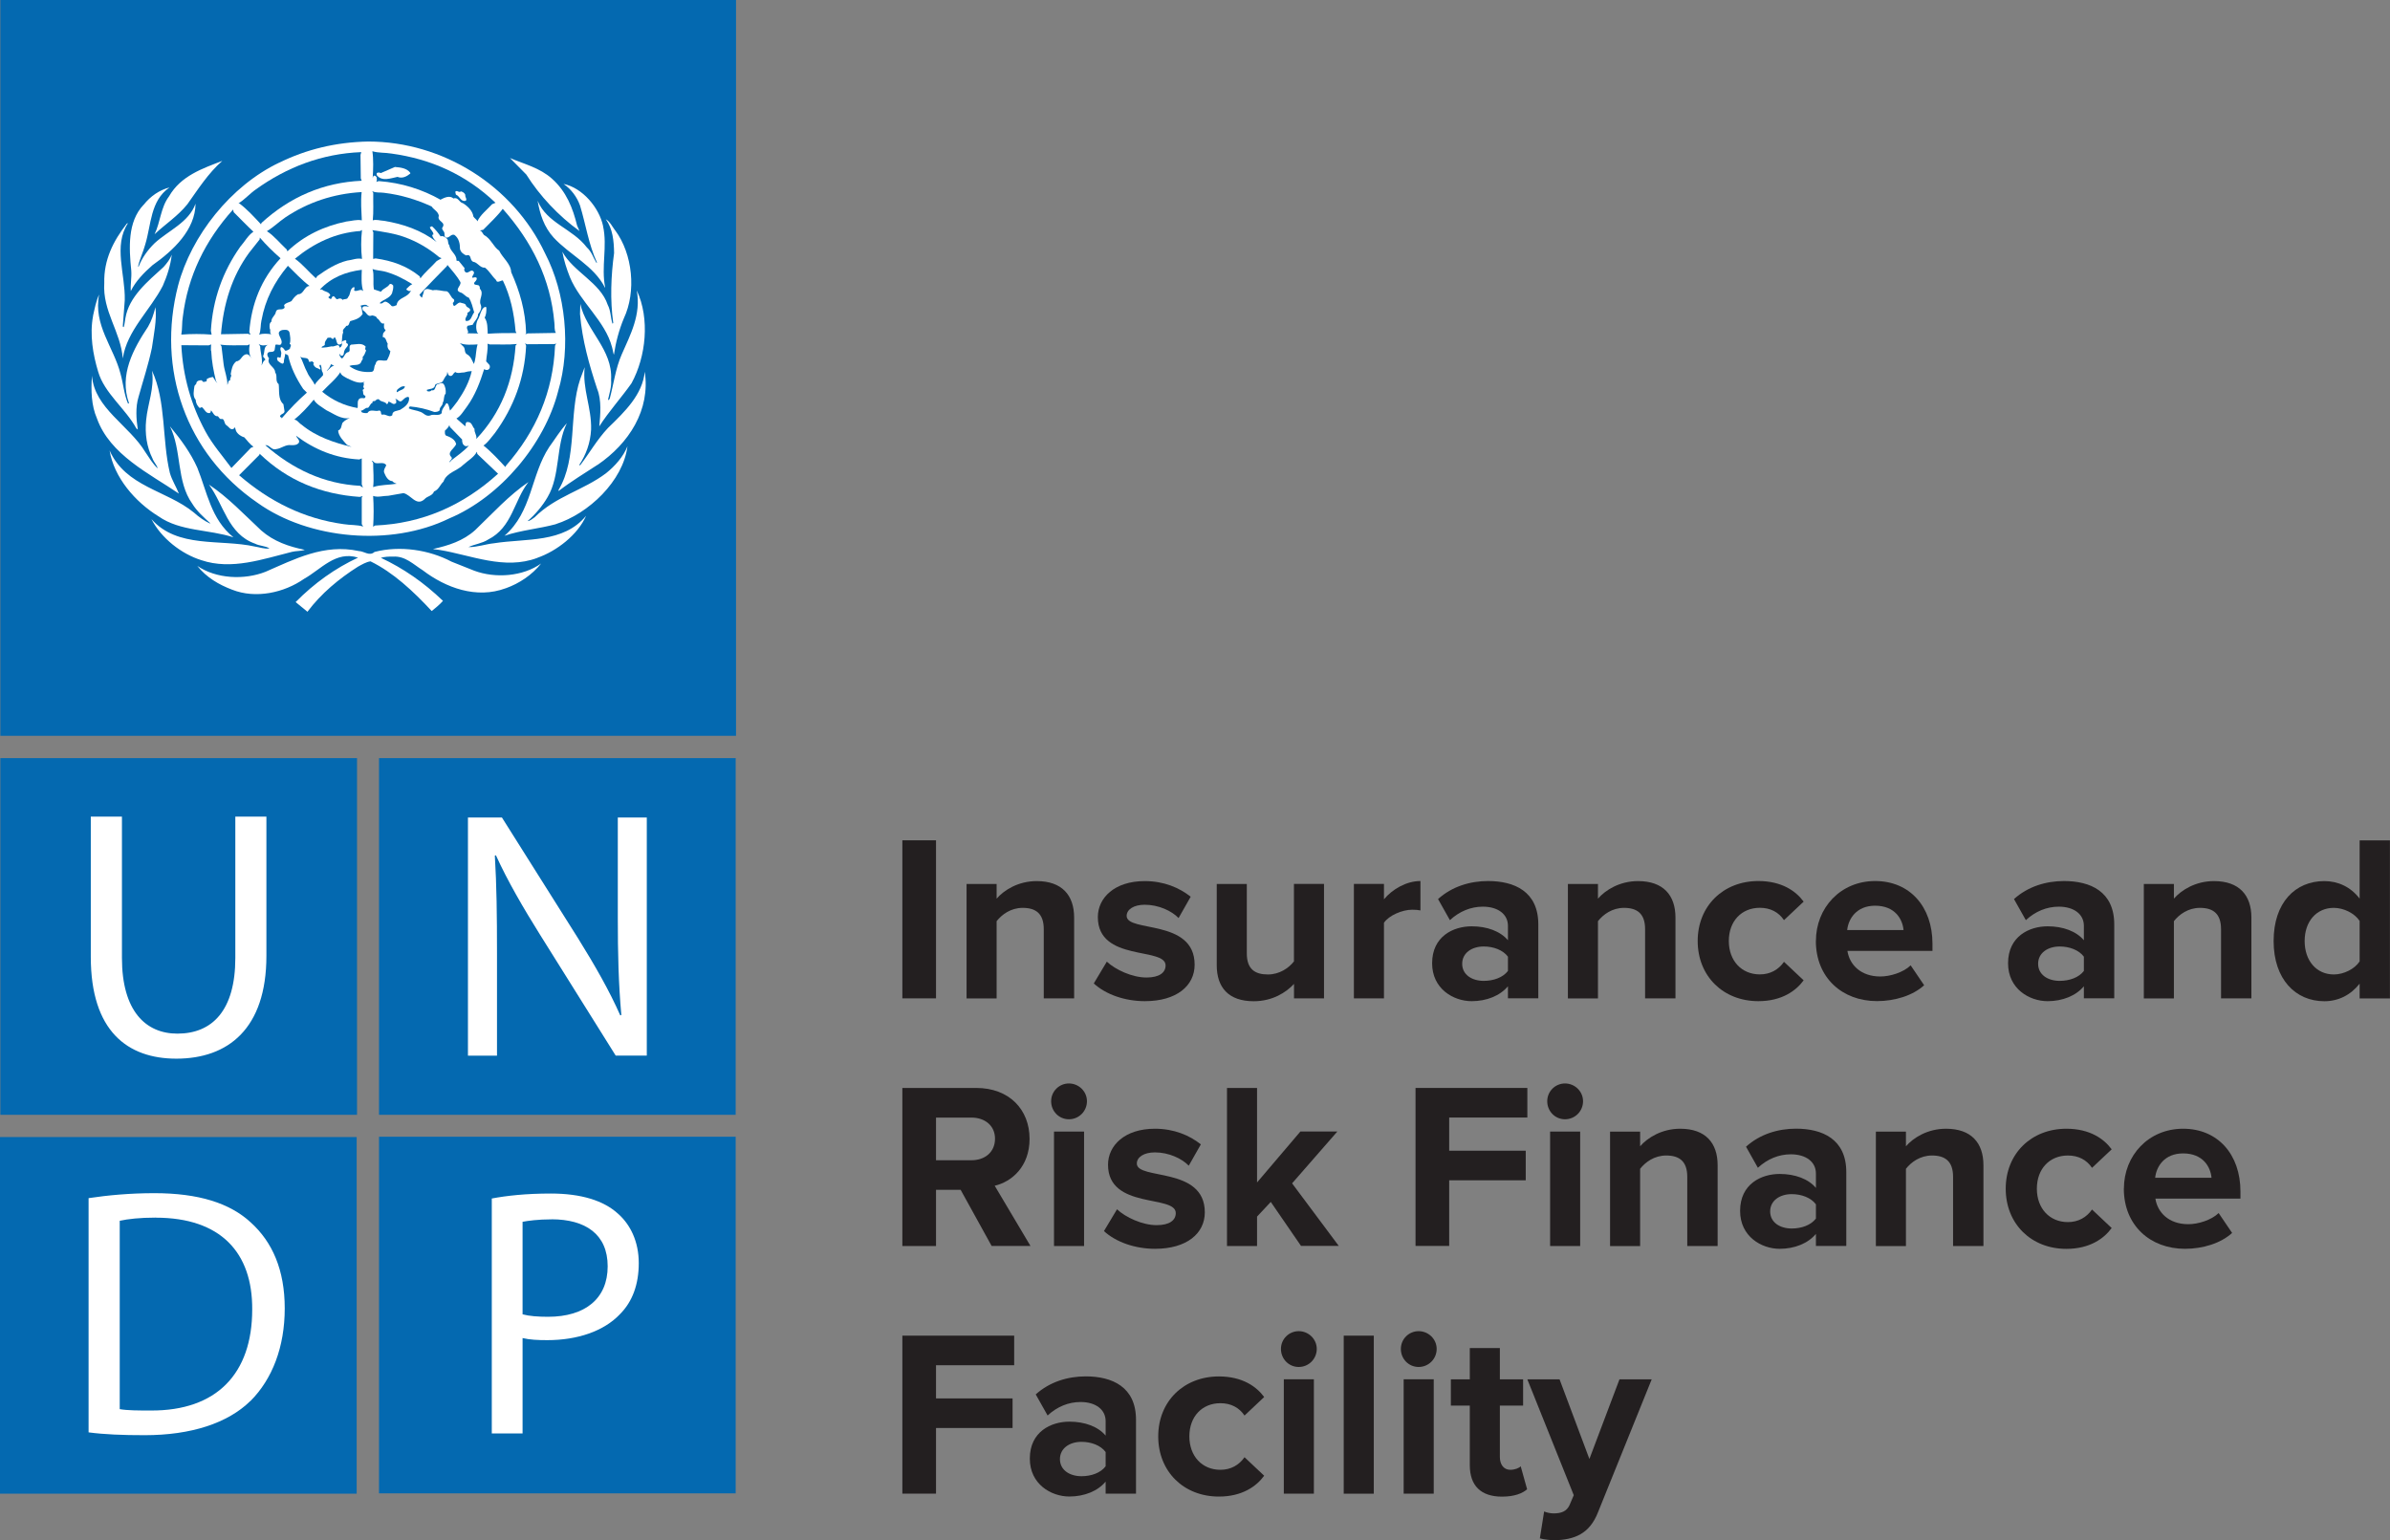 <?xml version="1.0" encoding="UTF-8"?> <svg xmlns="http://www.w3.org/2000/svg" id="Layer_2" data-name="Layer 2" viewBox="0 0 399.04 257.17"><rect x="0" y="0" width="399.04" height="257.17" fill="#808080" stroke="none"/><defs><style> .cls-1 { fill: #231f20; } .cls-2 { fill: #fff; } .cls-3 { fill: #0469b0; } </style></defs><g id="logos"><g><polygon class="cls-2" points="121.69 121.64 1.27 121.64 1.27 1.22 121.69 1.22 121.69 121.64 121.69 121.64"></polygon><polygon class="cls-2" points="58.92 185.45 .75 185.45 .75 127.29 58.92 127.29 58.92 185.45 58.92 185.45"></polygon><polygon class="cls-2" points="121.9 185.45 63.73 185.45 63.73 127.29 121.9 127.29 121.9 185.45 121.9 185.45"></polygon><polygon class="cls-2" points="58.92 248.96 .75 248.96 .75 190.79 58.92 190.79 58.92 248.96 58.92 248.96"></polygon><polygon class="cls-2" points="121.9 248.96 63.73 248.96 63.73 190.79 121.9 190.79 121.9 248.96 121.9 248.96"></polygon><path class="cls-3" d="M.06,126.59v59.55h59.55v-59.55H.06ZM44.48,159.6c0,12.21-6.44,17.17-15.04,17.17-8.14,0-14.28-4.6-14.28-16.99v-23.43h5.2v23.6c0,8.85,3.95,12.64,9.26,12.64,5.84,0,9.67-3.9,9.67-12.64v-23.6h5.19v23.25h0Z"></path><path class="cls-3" d="M63.28,126.59v59.55h59.55v-59.55h-59.55ZM107.99,176.26h-5.19l-12.63-20.18c-2.77-4.43-5.42-8.97-7.37-13.27l-.18.06c.3,5.02.36,9.79.36,16.4v17h-4.85v-39.77h5.67l12.68,20.12c2.9,4.66,5.25,8.79,7.08,12.92l.18-.05c-.47-5.31-.59-10.15-.59-16.29v-16.7h4.84v39.77h0Z"></path><path class="cls-3" d="M92.08,203.6c-2.24,0-3.95.24-4.83.41v15.45c1.11.3,2.59.41,4.24.41,6.25,0,9.97-3.07,9.97-8.43s-3.72-7.85-9.39-7.85h0Z"></path><path class="cls-3" d="M63.28,189.8v59.55h59.55v-59.55h-59.55ZM103.53,219.41c-2.71,2.88-7.14,4.36-12.15,4.36-1.54,0-2.95-.06-4.13-.35v15.93h-5.14v-39.23c2.48-.47,5.72-.83,9.85-.83,5.08,0,8.79,1.18,11.15,3.3,2.18,1.89,3.54,4.77,3.54,8.32s-1.06,6.43-3.12,8.5h0Z"></path><path class="cls-3" d="M26,203.31c-2.65,0-4.66.23-6.01.53v31.45c1.29.23,3.18.23,5.19.23,10.97.06,16.93-6.13,16.93-16.87.06-9.5-5.26-15.33-16.11-15.33h0Z"></path><path class="cls-3" d="M0,189.86v59.55h59.55v-59.55H0ZM41.81,233.92c-3.78,3.72-9.92,5.72-17.64,5.72-3.72,0-6.73-.12-9.38-.47v-39.11c3.19-.48,6.91-.83,10.98-.83,7.38,0,12.62,1.66,16.11,4.9,3.59,3.25,5.66,7.91,5.66,14.34s-2.07,11.8-5.72,15.46h0Z"></path><path class="cls-3" d="M74.71,44.22l-.08.2c-1.51,1.57-3.16,3.19-4.6,4.8.1.2.26.38.44.48.06-.39.27-.74.31-1.15.39-.54.98-.2,1.49-.08.79-.18,1.52.18,2.32.16.59.29.64,1.05,1.18,1.34.15.21.03.46-.17.62.17,1.23.75-.33,1.38-.03.26.1.59.07.78.34.1.51.72.41.75.9-.05.24-.31.31-.48.44.15.49-.51.8-.28,1.33.95.18.98-.92,1.42-1.41-.25-.85-.42-1.72-.91-2.47-.54-.12-.87-.75-1.41-.87-1.05-.41.16-1.06.03-1.69-.56-1.05-1.44-1.98-2.2-2.92h0Z"></path><path class="cls-3" d="M80.84,61.63c-.69,2.19-1.49,4.34-2.87,6.25-.54.69-1.06,1.64-1.77,2l1.49,1.31.05-.33c0-.2.1-.43.35-.39.72-.02.74.75,1.14,1.15-.08.62.46,1.11.28,1.69,4.13-4.36,6.19-9.69,6.57-15.61l.23-.26c-1.47.15-3.02.05-4.55.07l-.36-.12c.1,1-.17,1.97-.23,2.95l.54.59c.15.23.1.57-.12.75-.23.15-.52.13-.75-.05h0Z"></path><path class="cls-3" d="M75.1,77.2l.23-.31c.98-.77,2.05-1.49,2.92-2.44h.11c-.2-.07-.44.13-.67.03-.46-.21-.54-.62-.54-1.1l-2.02-2.08-.11-.31c-.15.39-.44.64-.74.93.02.26-.08.65.23.83.65.21,1.51.64,1.65,1.41-.26.72-1.64,1.38-.79,2.16.28.39-.39.54-.28.87h0Z"></path><path class="cls-3" d="M63.34,68.55c.42.08.13.54.44.7.67-.21,1.18.57,1.72.08-.03-.77.84-.7,1.31-.9.74-.44,1.57-1.03,1.49-2.01l-.11-.15c-.51,0-.77.39-1.15.7-.46.26-.69-.49-1.06-.31l.17.15v.47c-.56.51-.82-.25-1.34-.2v.2l-.2.23c-.33-.54-1-.34-1.33-.82-.21-.11-.41.03-.56.16-.11.25-.64-.03-.51.39-.41.15-.45.59-.75.85-.51-.08-.73.49-1.21.47l.15.28c.29.13.59.16.95.12.49-.79,1.31-.13,2-.43h0Z"></path><path class="cls-3" d="M60.4,83.09l.16-.25-.51.13c-6.39-.44-12.04-2.7-16.7-7.21l-.05.2-3.38,3.39c5.11,4.42,10.87,7.27,17.46,8.17,1.05.18,2.24.08,3.26.4l-.24-.4v-4.44h0Z"></path><path class="cls-3" d="M63.39,50.62c.38.21.59-.18.9-.26.46.05.82.44,1.1.74.29.13.57-.05.83-.15.18-1.36,1.88-1.16,2.39-2.44l-.31.12c-.13-.18-.46-.1-.44-.39.28-.26.64-.67.98-.79-1.47-.92-3-1.7-4.67-2.13-.65-.15-1.34-.17-1.97-.39.31.93.03,2.31.23,3.39l1.18.39c.35-.57,1.1-.69,1.42-1.23.22-.18.46,0,.62.2.05.44-.07.88-.2,1.31-.44.88-1.49,1-2.08,1.64h0Z"></path><path class="cls-3" d="M73.92,67.18c.07.54-.59.79-.51,1.33-.21.24-.57.28-.9.28-1.29-.49-2.65-.8-4.09-.93l-.19.31c.59.31,1.31.33,1.93.59.55.15.93.84,1.64.62.59-.33,1.57.19,1.96-.43-.06-.6.46-1.05.72-1.57l.2-.05c.33.34.31.85.46,1.23.46-.49.82-1.03,1.23-1.54,1.08-1.57,2-3.26,2.39-5.06-.44.02-.89.1-1.29.23-.47-.03-1.05.25-1.46-.08l-.23.2c-.17.25-.33.56-.7.44-.3-.13-.3-.44-.39-.67l-.08.51c-.34.36-.46.7-.7,1.1-.35.38-.9.24-1.26.56-.07.79-.94.62-1.42.87l.13.2c.23.07.54.07.7-.16.69.18.54-.69.93-.98.34-.05.67-.35,1.03-.11.36.44.44,1.08.39,1.65-.39.39-.19,1.03-.47,1.49h0Z"></path><path class="cls-3" d="M66.34,65.49c.39-.41,1.22-.39,1.26-.98-.57-.08-.87.23-1.26.54-.05.13-.23.36,0,.44h0Z"></path><path class="cls-3" d="M62.3,81.33c1.21-.41,2.62-.34,3.93-.56-.26-.1-.52-.17-.72-.43-.77-.05-1.13-.85-1.38-1.46-.11-.44.18-.8.36-1.18-.33-.67-1.34-.18-1.93-.42-.16-.13-.28-.33-.51-.36l.25.36c0,1.34.16,2.72,0,4.04h0Z"></path><path class="cls-3" d="M79.62,75.43c-.46.9-1.47,1.47-2.24,2.16-1.06,1.07-2.8,1.29-3.34,2.83-.57.52-.77,1.34-1.57,1.64-.29.79-1.13.74-1.61,1.31-1.37,1.23-2.26-.79-3.5-1.03l-2.51.44c-.87,0-1.73.31-2.55.03.11,1.67.11,3.47,0,5.14l.31-.2c7.89-.34,14.7-3.34,20.55-8.65l-3.46-3.29-.08-.39h0Z"></path><path class="cls-3" d="M76.76,57.27l.51.51c.51.34.16,1.08.7,1.38.64.33.87,1.07,1.15,1.62l.15-.47c.23-.9.19-1.92.47-2.8-.98.05-2.11.15-2.98-.23h0Z"></path><path class="cls-3" d="M67.44,39.55c-1.65-.59-3.47-.84-5.27-1.12l.16.36-.03,4.44.42-.08c2.72.38,5.21,1.24,7.36,3l.11.34c.74-1.03,1.85-1.92,2.72-2.9l.82-.48-.39-.16c-1.8-1.51-3.77-2.65-5.9-3.4h0Z"></path><path class="cls-3" d="M59.69,68.16c.12-.44-.07-1,.16-1.38.16-.36.61-.34.93-.28.19-.02.31-.26.19-.43-.47-.1-.26-.62-.42-.92.01-.16.29-.13.23-.35-.33-.26.17-.56-.11-.84l.22-.21c-.99.42-2.05-.19-2.92-.58-.42-.25-1.05-.49-1.15-1.02-.71,1.15-2.05,2.19-3.03,3.26,1.75,1.44,3.72,2.34,5.9,2.72h0Z"></path><path class="cls-3" d="M36.98,57.83l.36,3.01c.15,1.16.66,2.28.62,3.42.18-.25.07-.74.51-.79-.18-.36.34-.67.05-.98.15-.79.24-1.59.93-2.16.83-.03.9-1.13,1.73-1.18.43-.02.69.56.87.75-.53-.64-.49-1.69-.36-2.41l-.36.16c-1.52-.03-3.11.1-4.55-.11l.2.28h0Z"></path><path class="cls-3" d="M55.81,61.09l-.56-.28c-.1.41-.38.77-.67,1.06l.05.03c.39-.28.67-.79,1.18-.82h0Z"></path><path class="cls-3" d="M42.32,74.6c-.56-.39-1.05-1.03-1.52-1.57-.54-.15-1.1-.52-1.38-1.05l-.2-.64-.2.25c-.57.28-.78-.31-1.18-.56-.51-.28-.26-1.24-.95-1.06-.26-.02-.34-.31-.51-.47-.64.06-.8-.64-1.15-.98-.07.15,0,.34-.2.44-.65.15-.88-.66-1.33-.98l-.36.15c-.39-.34-.65-.84-.67-1.38-.54-.61-.3-1.57-.2-2.31.1-.2.38-.31.33-.56.15-.34.51-.38.85-.39l.33.31c.21-.13.69.02.51-.46.28-.25.69-.33,1.06-.39.26.33.39.71.74,1.02l-.23-.36c-.4-1.61-.71-3.24-.79-4.98l-.08-.25.03.05c.02-.36-.02-.67.05-.92l-.44.16-4.55-.03c.26,5.24,1.65,10,4.01,14.38,1.16,2.16,2.87,4.11,4.35,6.12l3.26-3.37.39-.16h0Z"></path><path class="cls-3" d="M60,76.72c-3.98-.2-7.47-1.65-10.56-3.96.1.39.62.64.48,1.13-.28.44-.85.46-1.31.44-.93-.15-1.62.56-2.5.66-.8.24-1.08-.74-1.82-.66,4.55,3.98,9.76,6.47,15.85,6.79l.46.31-.2-.56v-4.33l-.39.17h0Z"></path><path class="cls-3" d="M47.56,36.36c-1.02.7-1.95,1.62-3,2.24,1.21.77,2.21,2.05,3.31,3.06l.12.31c2.78-2.67,6.17-4.23,9.83-4.98.87-.08,1.74-.38,2.59-.2-.07-1.56-.2-3.18-.03-4.72-4.75.28-9.01,1.72-12.8,4.27h0Z"></path><path class="cls-3" d="M52.11,60.33l-.31.08-.24-.03c0-.93-1.05-.38-1.44-.87.46.85.7,1.82,1.18,2.67.29.75.95,1.35,1.25,2.08.31-.59.93-1.06,1.38-1.6.03-.25-.02-.46-.15-.64-.15-.34-.02-.83-.28-1.13-.42.15.15.57-.03.82l-.39-.2c-.38-.07-.67-.39-.79-.74.31-.2-.08-.28-.16-.44h0Z"></path><path class="cls-3" d="M43.66,53.45c-.18.79-.08,1.7-.39,2.44.57-.26,1.41-.16,2.05-.08-.38-.2-.07-.67-.28-.93-.05-.41-.11-.92.28-1.18-.05-.67.67-1.02.74-1.62.18-.69.96-.23,1.34-.59.25-.13.03-.36.03-.54.33-.44.84-.43,1.23-.67.28-.43.64-.88,1.1-1.15.98.03,1-1.34,1.93-1.38-1.28-.97-2.49-2.26-3.62-3.37-2.26,2.7-3.8,5.68-4.4,9.07h0Z"></path><path class="cls-3" d="M43.35,39.98l-1.77,2.24c-2.9,3.98-4.28,8.58-4.68,13.59l4.49-.08.43.16-.2-.47c.36-4.67,2-8.83,5.22-12.3-1.24-1.08-2.41-2.23-3.46-3.45l-.03.31h0Z"></path><path class="cls-3" d="M44.28,60.1c.05-.3-.39-.38-.34-.67.31-.61.02-1.59.82-1.85-.57.1-1.08.21-1.57-.15l.25.39c.03,1.08.46,2.11.23,3.21.18-.31.23-.74.62-.93h0Z"></path><path class="cls-3" d="M45.98,57.58l-.13.87c-.2.51-.83.13-1.13.47-.21.33.02.67.2.93-.46,1.05,1.03,1.38,1.02,2.33.46.59-.07,1.44.59,1.97.14,1.06-.15,2.51.79,3.34l.16,1.02c.19.7-.84.52-.71,1.14.2-.1.25.16.26.23v-.03c1.26-1.46,2.72-3,4.21-4.29l-.62-.62c-1.16-1.74-2.08-3.59-2.52-5.62l-.48-.25c-.02.52-.26.93-.23,1.46l-.16.2c-.34-.02-.56-.29-.85-.48-.07-.18-.25-.48.03-.62l.39.11c.15-.18.08-.44.16-.67.05-.39-.3-.75-.05-1.1.31-.03.54.34.67.56.31.1.56-.16.82-.28,0-.28.39-.65-.04-.82.23-.64.07-1.31-.03-1.93-.18-.54-.78-.44-1.23-.39-1.33.43.21,1.43-.12,2.25-.18.47-.67.03-1.02.23h0Z"></path><path class="cls-3" d="M57.19,70.6c.36-.39.78-.64,1.23-.8-1.45.29-2.74-.75-3.98-1.33-.71-.53-1.62-.95-2.05-1.74-.96,1.18-2.11,2.41-3.26,3.34.51.03.79.59,1.21.83,2.46,2.05,5.52,3.03,8.37,3.73l-.79-.36c-.59-.67-1.42-1.46-1.46-2.39.59-.2.52-.85.72-1.29h0Z"></path><path class="cls-3" d="M80.13,38.49c.34.08.44.49.67.74,1.2.64,1.51,1.91,2.55,2.64.59,1.23,1.95,2.18,2,3.58,1.42,3.15,2.39,6.47,2.49,10.17l-.13.2.39-.15,4.72-.08c-.31-.46-.18-1.13-.26-1.69-.62-7.29-3.74-13.53-8.62-19.03-.9,1.21-2.13,2.34-3.26,3.5l-.56.11h0Z"></path><path class="cls-3" d="M35.33,55.86l-.12-.64c.31-5.22,1.98-9.88,4.91-14.03.74-.83,1.27-1.88,2.19-2.5-1.07-1-2.18-2.16-3.29-3.26l-.11-.44c-4.67,5.19-7.55,11.12-8.38,17.88-.18.98-.07,2-.26,3,1.64-.13,3.42-.13,5.06,0h0Z"></path><path class="cls-3" d="M43.58,37.45l.08-.23c4.78-4.36,10.35-6.75,16.73-7.04l-.15-.39-.05-3.93.13-.46c-6.58.26-12.43,2.51-17.62,6.24-1,.69-1.89,1.73-2.9,2.32h.15c1.29.95,2.52,2.31,3.62,3.49h0Z"></path><path class="cls-3" d="M60.4,45.05c-2.64.34-5.06,1.24-6.99,3.29h.36c.39.39,1.03.31,1.33.84.15.29-.28.26-.26.51l.26.2c.31.11.24-.18.36-.31.41-.41.48.39.87.39.28-.18.67-.2.87.11.26-.23.82-.02.9-.44.51-.54.23-1.38.98-1.72.26.15-.02.39.08.62.51.21,1.08-.43,1.49.08-.37-1.07-.28-2.39-.24-3.57h0Z"></path><path class="cls-3" d="M.06,0v122.86h122.83V0H.06ZM105.45,63.98c-1.72,2.44-3.8,4.72-5.39,7.21.18-1.97.41-4.39-.36-6.26-1.32-4.01-2.49-8.09-2.86-12.49l.05-1.69c1,4.5,5.42,7.6,5.14,12.64.1,1.23-.28,2.26-.51,3.34l.08.08.2-.23c.66-2.47.98-5.08,2-7.39,1.46-3.32,3.26-6.68,2.52-10.69,2.21,4.73,1.54,11.05-.87,15.47h0ZM102.73,38.49c2.9,3.93,3.54,10.19,1.42,14.69-.79,1.91-1.34,3.95-1.65,6.06-.15-.36-.18-.85-.31-1.26-1.15-4.41-5.33-7.55-7.04-11.71-.54-1.36-1-2.77-1.26-4.24,1.84,3.39,6.35,5.14,7.58,8.88.51.95.47,2.13.79,3.14l.13-.11c-.54-3.85-.38-7.88.14-11.68-.03-2.06-.23-4.06-1.38-5.65.74.43,1.07,1.24,1.57,1.88h0ZM100.68,37.73c.77,3.44-.34,6.8.36,10.27l-.03.03c-1.87-3.68-5.85-5.42-8.58-8.37-1.59-1.75-2.28-3.88-2.67-6.14,1.57,3.78,5.8,4.62,8.22,7.79.82.74,1.08,1.75,1.61,2.59l.08-.08c-1.39-2.98-1.86-6.34-2.83-9.51-.49-1.38-1.46-2.73-2.75-3.6,3.18.65,5.95,3.98,6.6,7.02h0ZM92.16,29.84c2.41,2.14,3.49,4.93,4.19,7.81l.4.92c-3.49-2.51-6.65-5.88-8.88-9.43l-2.72-2.75c2.39,1.01,4.96,1.62,7.01,3.45h0ZM46.61,27.17c4.54-2.24,9.5-3.44,14.9-3.54,12.35.02,24.14,7.27,29.51,18.7,3.41,6.57,4.37,15.61,2.16,23.02-2.24,8.76-9.61,17.62-18.19,21.22-9.66,4.73-23.39,3.55-32-2.62-11.97-8.2-16.87-22.33-13.25-36.29,2.19-8.29,8.79-16.65,16.87-20.5h0ZM37.14,26.84c-2.41,2.11-4.08,4.78-5.86,7.27-1.6,1.98-3.65,3.29-5.47,5,.98-2.03,1.01-4.46,2.41-6.32,1.98-3.46,5.65-4.67,8.93-5.94h0ZM23.98,34.2c1.16-1.46,2.65-2.47,4.32-2.9-3.24,2.23-3.03,6.22-4.06,9.55-.33,1.23-.9,2.36-1.18,3.62l.08.07c.54-1.43,1.49-2.77,2.67-3.93,2.31-2.13,5.71-3.45,6.84-6.6-.05,4.37-3.7,7.81-7.19,10.27-1.44,1.26-2.83,2.7-3.62,4.32-.08-1.1.16-2.21.08-3.39-.38-3.82-.65-8.17,2.05-11.01h0ZM17.41,47.25c-.1-3.86,1.51-7.03,3.76-9.91l.2-.08c-2.49,3.78-.43,8.55-.54,12.86l-.33,4.4.16.11c.15-.49.18-1.01.28-1.52.59-3.55,3.67-6.07,6.37-8.53.57-.64,1.08-1.29,1.37-2.05-.21,1.77-.77,3.55-1.5,5.19-2.1,4.1-5.98,7.45-6.68,12.13-.34-4.49-3.4-7.84-3.09-12.61h0ZM15.53,52.75c.28-1.21.49-2.46,1.02-3.57-1,5.11,2.44,8.79,3.57,13.23.47,1.65.59,3.44,1.26,4.99l.16-.08c-1.69-4.72.74-9.09,3.18-12.77.59-1,.94-2.11,1.23-3.26.26,2.13-.28,4.59-.59,6.8-.59,2.82-1.48,5.48-2.24,8.22-.51,1.7-.38,3.64-.11,5.42l-.25-.2c-1.79-3.29-5.32-5.86-6.37-9.46-.87-2.87-1.44-6.19-.85-9.32h0ZM15.36,62.74c.39,5.42,6.22,8.28,8.92,12.77.64.92,1.2,1.93,2.05,2.7-.13-.57-.67-1.06-.87-1.66-.95-1.88-1.29-4.13-1.06-6.4.26-2.77,1.42-5.34.98-8.25,2.38,5.12,1.65,11.51,2.98,17.06.34,1.21,1.05,2.29,1.51,3.46-4.88-3.32-11.53-6.48-13.69-12.57-.92-2.1-1.02-4.7-.82-7.11h0ZM18.28,75.18c2.72,6.15,9.53,6.66,14.1,10.41.83.74,1.72,1.38,2.67,1.82l.05-.05c-1.05-.95-2.26-2.03-3-3.26-2.67-3.72-1.73-8.92-3.73-12.92,1.82,2.18,3.47,4.44,4.57,6.91,1.64,4.03,2.26,8.58,6.04,11.63-4.09-1.34-8.89-.97-12.49-3.49-3.94-2.42-7.47-6.53-8.2-11.05h0ZM25.27,86.66c4.35,4.96,11.48,3.31,17.29,4.6.82.12,1.57.44,2.44.31-.69-.44-1.65-.39-2.41-.79-4.55-1.6-5.23-6.53-7.7-9.86,3.16,2.1,5.81,4.93,8.73,7.66,2.1,1.84,4.62,2.69,7.27,3.23-.64.23-1.47.16-2.16.34-4.77,1.18-10.07,3.1-15.13,1.38-3.29-1.03-6.68-3.64-8.33-6.88h0ZM84.45,98.22c-4.91,1.83-10.04-.08-13.87-3-1.56-.98-2.93-2.41-4.94-2.28-.72-.02-1.43.02-2.05.2,3.73,1.74,7.19,4.13,10.37,7.19-.54.61-1.23,1.18-1.88,1.7-3.05-3.29-6.43-6.45-10.22-8.3-.74.1-1.44.54-2.11.9-3.08,1.95-6.13,4.45-8.42,7.52l-1.97-1.62c3.14-3.18,6.62-5.65,10.42-7.42-3.73-1.18-6.17,1.95-9.01,3.54-3.31,2.31-8.05,3.39-12.05,1.8-2.15-.82-4.23-2.01-5.78-3.96,3.14,2.16,7.83,2.39,11.4.98,4.8-2.08,9.78-4.72,15.56-3.46.9.02,1.78.92,2.63.15,4.29-1.11,9.15-.34,12.85,1.62l3.82,1.52c3.54,1.31,8.12.95,11.15-1.21-1.56,1.95-3.68,3.34-5.89,4.13h0ZM89.72,93.15c-5.52,2.08-11.07-.47-16.36-1.33l-1.01-.13v-.03c2.52-.57,4.98-1.33,6.99-3.15,2.97-2.85,5.6-5.78,8.89-8.02-2.44,3.13-2.7,7.58-6.73,9.6-1,.65-2.26.77-3.29,1.26,1.47.03,2.81-.49,4.27-.64,5.4-.85,11.59.02,15.38-4.59-1.41,3.21-4.93,5.9-8.14,7.02h0ZM92.79,87.53c-2.82.76-5.83,1-8.56,1.93,4.63-3.98,4.37-10.13,7.47-14.82.98-1.33,1.8-2.72,2.95-3.98-1.88,3.78-1.06,8.68-3.22,12.34-.84,1.46-2.03,2.87-3.34,4.01.43-.02.8-.39,1.18-.64,3.52-3.51,8.11-4.49,11.9-7.34,1.52-1.21,2.92-2.8,3.59-4.52-.72,5.81-6.5,11.27-11.95,13h0ZM99.75,77.62c-2.18,1.43-4.39,2.75-6.49,4.37v-.19c3.21-5.34,1.64-12.66,3.62-18.52l.74-1.97c-.41,3.65,1.18,6.75,1.07,10.42-.12,2.21-.83,4.18-2,5.94h.19c1.57-2.06,2.8-4.26,4.64-6.22,2.85-2.75,5.75-5.57,6.13-9.38.96,6.37-2.61,11.95-7.89,15.56h0Z"></path><path class="cls-3" d="M87.96,57.5l-.28-.2.16.44c-.26,5.45-2.08,10.27-5.19,14.54-.61.72-1.18,1.61-1.93,2.11,1.24.98,2.62,2.46,3.65,3.59l.13-.25c5.01-5.72,7.86-12.33,8.17-20l.19-.39-.25.11-4.67.03h0Z"></path><path class="cls-3" d="M60.17,38.57c-4.16.29-7.76,2.03-10.93,4.63,1.25.87,2.36,2.26,3.49,3.26l.25-.36c1.56-1.11,3.16-2.13,4.99-2.59.82-.08,1.62-.48,2.47-.28-.18-1.54-.18-3.24,0-4.83l-.28.16h0Z"></path><path class="cls-3" d="M62.21,29.76l.15-.39c.23-.13.42.07.52.23.02.23.12.62-.08.75.19.03.29-.11.47-.11,3.75.28,7.22,1.37,10.34,3.14v-.08c.64-.31,1.46-.72,2.11-.16.79-.29.93.67,1.57.79.77.46,1.64,1.31,1.74,2.21.15.3.6.51.67.82.52-1.11,1.57-1.9,2.47-2.87l.56-.23c-4.94-4.72-10.82-7.32-17.37-8.22-1.05-.18-2.19-.08-3.19-.39.2,1.29.15,3.06.05,4.52h0ZM76.95,31.95c.33.1.62.25.74.59-.08.37.34.69.08.98-.88.23-.96-.77-1.65-1.02l-.11-.47c.31-.38.6.24.95-.08h0ZM62.88,28.98c.13-.27.51-.17.7-.08l2.36-1.02c.95.08,2,.2,2.56.98v.12c-.59.49-1.34.88-2.13.55-1.08.21-2.59.84-3.46-.28l-.03-.28h0Z"></path><path class="cls-3" d="M62.21,36.8c.62-.21,1.26.05,1.89.07,3.21.52,6.24,1.56,8.81,3.54-.31-.33-.69-.7-.75-1.18l.2-.07c.03-.51-.51-.77-.59-1.23l.36-.15c.56.52,1.03,1.1,1.44,1.69.36-.15.65.08.92.28.48.28.18.89.54,1.21.07.97,1.24,1.51,1.18,2.47.02.23.3.05.4.16l.98,1.21c-.18.23-.04.51.16.67.44.2.69-.36,1.13-.28.64.36-.1.78-.04,1.18.25.02.56-.2.75.05.08.36-.29.59-.44.82,0,.36.29.28.56.36.29-.02.47.34.39.59.82.85-.24,1.77.15,2.67.26.59-.07,1.16-.43,1.6.01.72-.64,1.16-.9,1.77l-.83.16c-.44.44.37.98-.07,1.26l1.84.03-.2-.2c-.26-.72-.2-1.69.24-2.32.28-.59.34-1.29.87-1.8.11-.03.33-.25.43,0,.03.56-.02,1.2-.28,1.69.52.75.46,1.74.51,2.67,1.62-.1,3.21-.13,4.8-.11l-.15-.31c-.25-3.03-.87-5.9-2.13-8.48-.34.02-.59.29-.98.2l-.2-.33c-.66-.62-1.06-1.44-1.8-2-.83.08-1.21-.89-1.96-.98-.67-.28-.21-1.36-1.18-1.06-.47-.2-.93-.56-1.03-1.1,0-.85-.16-1.77-.93-2.33-.59-.21-.83.57-1.42.44-.33-.16-.18-.59-.28-.87-.11-.25-.39-.43-.34-.75.77-1.01-.93-1-.56-2-.1-.72-.83-1-1.21-1.57-2.54-1.15-5.07-1.93-7.94-2.28-.71-.1-1.36.05-1.97-.28l.17.31c-.03,1.52.07,3.14-.08,4.57h0Z"></path><path class="cls-3" d="M60.56,52.39c-.49.82-1.31,1-2.08,1.23-.21.26-.16.84-.67.79-.16.36-.72.57-.51,1.1-.26.56-.13,1.28-.28,1.88-.97.61-.69-.8-1.18-1.1l-.16.28c-.2.05-.33-.07-.46-.2l-.52.03c-.21.36-.54.65-.46,1.15-.1.29-.59.2-.52.51.54-.02,1.13-.11,1.65-.23.38.1.69-.18,1.07-.2.13.07.28.2.23.39h.13c.26-.2.38-.49.26-.79.03-.34.41-.34.64-.44.21.1.08.31.12.48.74.28-.18.82-.28,1.21-.2.31,0,1.02-.62.92l-.16-.28h-.08c-.02.26.18.62.44.74.46-.37.47-1.01,1.13-1.1.35-.36-.15-.92.36-1.21.85-.02,1.77-.38,2.44.31-.05.29-.17.43.08.67-.16.38-.28.79-.59,1.1.08.21.01.48-.17.62-.23,1-1.38.52-2.04.87,1.03.79,2.28,1.08,3.62.98.71-.03.39-.9.75-1.29.23-1.15,1.28-.36,1.92-.67.25-.49.49-.97.56-1.52-.41-.26-.57-.75-.44-1.23-.28-.38-.25-1.06-.85-1.13l.06-.39c-.02-.36.34-.47.44-.76-.38-.24-.28-.79-.24-1.1-.64.18-.71-.66-1.18-.84-.11-.38-.52-.44-.85-.51-.79.38-.92-.59-1.51-.82-.06-.18-.2-.44,0-.59.29-.25.69-.03,1.03-.05l-.28-.15c-.26-.29-.84-.11-1.18,0,.33.33.19.92.39,1.33h0Z"></path><g><path class="cls-1" d="M150.66,166.7v-26.39h5.62v26.39h-5.62Z"></path><path class="cls-1" d="M174.27,166.7v-11.55c0-2.65-1.38-3.56-3.52-3.56-1.98,0-3.48,1.11-4.35,2.22v12.9h-5.02v-19.11h5.02v2.45c1.23-1.42,3.6-2.93,6.69-2.93,4.23,0,6.25,2.37,6.25,6.09v13.49h-5.06Z"></path><path class="cls-1" d="M182.62,164.21l2.18-3.64c1.42,1.34,4.23,2.65,6.61,2.65,2.18,0,3.2-.83,3.2-2.02,0-3.12-11.31-.55-11.31-8.07,0-3.2,2.77-6.01,7.83-6.01,3.2,0,5.78,1.11,7.67,2.61l-2.02,3.56c-1.15-1.19-3.32-2.22-5.66-2.22-1.82,0-3.01.79-3.01,1.86,0,2.81,11.35.44,11.35,8.15,0,3.52-3.01,6.09-8.31,6.09-3.32,0-6.53-1.11-8.54-2.97Z"></path><path class="cls-1" d="M216.05,166.7v-2.41c-1.31,1.42-3.6,2.89-6.73,2.89-4.19,0-6.17-2.29-6.17-6.01v-13.57h5.02v11.59c0,2.65,1.38,3.52,3.52,3.52,1.94,0,3.48-1.07,4.35-2.18v-12.94h5.02v19.11h-5.02Z"></path><path class="cls-1" d="M226.05,166.7v-19.11h5.02v2.57c1.38-1.66,3.72-3.05,6.09-3.05v4.91c-.36-.08-.79-.12-1.38-.12-1.66,0-3.88.95-4.71,2.18v12.62h-5.02Z"></path><path class="cls-1" d="M251.77,166.7v-2.02c-1.31,1.58-3.56,2.49-6.05,2.49-3.05,0-6.61-2.06-6.61-6.33,0-4.51,3.56-6.17,6.61-6.17,2.57,0,4.79.83,6.05,2.33v-2.41c0-1.94-1.66-3.2-4.19-3.2-2.02,0-3.92.79-5.5,2.25l-1.98-3.52c2.33-2.1,5.34-3.01,8.35-3.01,4.39,0,8.39,1.74,8.39,7.24v12.34h-5.06ZM251.77,162.11v-2.37c-.83-1.11-2.41-1.7-4.04-1.7-1.98,0-3.6,1.07-3.6,2.89s1.62,2.85,3.6,2.85c1.62,0,3.2-.55,4.04-1.66Z"></path><path class="cls-1" d="M274.67,166.7v-11.55c0-2.65-1.38-3.56-3.52-3.56-1.98,0-3.48,1.11-4.35,2.22v12.9h-5.02v-19.11h5.02v2.45c1.23-1.42,3.6-2.93,6.69-2.93,4.23,0,6.25,2.37,6.25,6.09v13.49h-5.06Z"></path><path class="cls-1" d="M283.45,157.12c0-5.85,4.27-10.01,10.13-10.01,3.92,0,6.29,1.7,7.56,3.44l-3.28,3.09c-.91-1.35-2.29-2.06-4.03-2.06-3.05,0-5.18,2.22-5.18,5.54s2.14,5.58,5.18,5.58c1.74,0,3.12-.79,4.03-2.1l3.28,3.09c-1.27,1.74-3.64,3.48-7.56,3.48-5.85,0-10.13-4.15-10.13-10.05Z"></path><path class="cls-1" d="M303.19,157.12c0-5.54,4.11-10.01,9.89-10.01s9.57,4.27,9.57,10.48v1.19h-14.2c.36,2.33,2.25,4.27,5.5,4.27,1.62,0,3.84-.67,5.06-1.86l2.25,3.32c-1.9,1.74-4.91,2.65-7.87,2.65-5.82,0-10.21-3.92-10.21-10.05ZM313.08,151.23c-3.12,0-4.47,2.18-4.67,4.07h9.41c-.16-1.82-1.42-4.07-4.75-4.07Z"></path><path class="cls-1" d="M347.93,166.7v-2.02c-1.31,1.58-3.56,2.49-6.05,2.49-3.05,0-6.61-2.06-6.61-6.33,0-4.51,3.56-6.17,6.61-6.17,2.57,0,4.79.83,6.05,2.33v-2.41c0-1.94-1.66-3.2-4.19-3.2-2.02,0-3.92.79-5.5,2.25l-1.98-3.52c2.33-2.1,5.34-3.01,8.35-3.01,4.39,0,8.39,1.74,8.39,7.24v12.34h-5.06ZM347.93,162.11v-2.37c-.83-1.11-2.41-1.7-4.04-1.7-1.98,0-3.6,1.07-3.6,2.89s1.62,2.85,3.6,2.85c1.62,0,3.2-.55,4.04-1.66Z"></path><path class="cls-1" d="M370.83,166.7v-11.55c0-2.65-1.38-3.56-3.52-3.56-1.98,0-3.48,1.11-4.35,2.22v12.9h-5.02v-19.11h5.02v2.45c1.23-1.42,3.6-2.93,6.69-2.93,4.23,0,6.25,2.37,6.25,6.09v13.49h-5.06Z"></path><path class="cls-1" d="M393.97,166.7v-2.45c-1.5,1.9-3.56,2.93-5.89,2.93-4.79,0-8.47-3.64-8.47-10.05s3.6-10.01,8.47-10.01c2.25,0,4.39.95,5.89,2.93v-9.73h5.06v26.39h-5.06ZM393.97,160.53v-6.76c-.83-1.27-2.65-2.18-4.31-2.18-2.89,0-4.87,2.25-4.87,5.54s1.98,5.58,4.87,5.58c1.66,0,3.48-.91,4.31-2.18Z"></path></g><g><path class="cls-1" d="M165.57,208.05l-5.18-9.38h-4.11v9.38h-5.62v-26.39h12.34c5.5,0,8.9,3.6,8.9,8.5,0,4.63-2.97,7.16-5.82,7.83l5.97,10.05h-6.49ZM166.13,190.13c0-2.18-1.7-3.52-3.92-3.52h-5.93v7.12h5.93c2.22,0,3.92-1.34,3.92-3.6Z"></path><path class="cls-1" d="M175.5,183.88c0-1.66,1.34-2.97,2.97-2.97s3.01,1.31,3.01,2.97-1.34,3.01-3.01,3.01-2.97-1.35-2.97-3.01ZM175.98,208.05v-19.11h5.02v19.11h-5.02Z"></path><path class="cls-1" d="M184.32,205.56l2.18-3.64c1.42,1.34,4.23,2.65,6.61,2.65,2.18,0,3.2-.83,3.2-2.02,0-3.12-11.31-.55-11.31-8.07,0-3.2,2.77-6.01,7.83-6.01,3.2,0,5.78,1.11,7.67,2.61l-2.02,3.56c-1.15-1.19-3.32-2.22-5.66-2.22-1.82,0-3.01.79-3.01,1.86,0,2.81,11.35.44,11.35,8.15,0,3.52-3.01,6.09-8.31,6.09-3.32,0-6.53-1.11-8.54-2.97Z"></path><path class="cls-1" d="M217.23,208.05l-5.06-7.36-2.29,2.45v4.91h-5.02v-26.39h5.02v15.78l7.24-8.51h6.17l-7.56,8.66,7.79,10.44h-6.29Z"></path><path class="cls-1" d="M236.34,208.05v-26.39h18.67v4.94h-13.05v5.54h12.78v4.94h-12.78v10.96h-5.62Z"></path><path class="cls-1" d="M258.33,183.88c0-1.66,1.34-2.97,2.97-2.97s3.01,1.31,3.01,2.97-1.34,3.01-3.01,3.01-2.97-1.35-2.97-3.01ZM258.81,208.05v-19.11h5.02v19.11h-5.02Z"></path><path class="cls-1" d="M281.71,208.05v-11.55c0-2.65-1.38-3.56-3.52-3.56-1.98,0-3.48,1.11-4.35,2.22v12.9h-5.02v-19.11h5.02v2.45c1.23-1.42,3.6-2.93,6.69-2.93,4.23,0,6.25,2.37,6.25,6.09v13.49h-5.06Z"></path><path class="cls-1" d="M303.19,208.05v-2.02c-1.31,1.58-3.56,2.49-6.05,2.49-3.05,0-6.61-2.06-6.61-6.33,0-4.51,3.56-6.17,6.61-6.17,2.57,0,4.79.83,6.05,2.33v-2.41c0-1.94-1.66-3.2-4.19-3.2-2.02,0-3.92.79-5.5,2.25l-1.98-3.52c2.33-2.1,5.34-3.01,8.35-3.01,4.39,0,8.39,1.74,8.39,7.24v12.34h-5.06ZM303.19,203.46v-2.37c-.83-1.11-2.41-1.7-4.04-1.7-1.98,0-3.6,1.07-3.6,2.89s1.62,2.85,3.6,2.85c1.62,0,3.2-.55,4.04-1.66Z"></path><path class="cls-1" d="M326.09,208.05v-11.55c0-2.65-1.38-3.56-3.52-3.56-1.98,0-3.48,1.11-4.35,2.22v12.9h-5.02v-19.11h5.02v2.45c1.23-1.42,3.6-2.93,6.69-2.93,4.23,0,6.25,2.37,6.25,6.09v13.49h-5.06Z"></path><path class="cls-1" d="M334.88,198.48c0-5.85,4.27-10.01,10.13-10.01,3.92,0,6.29,1.7,7.56,3.44l-3.28,3.09c-.91-1.35-2.29-2.06-4.03-2.06-3.05,0-5.18,2.22-5.18,5.54s2.14,5.58,5.18,5.58c1.74,0,3.12-.79,4.03-2.1l3.28,3.09c-1.27,1.74-3.64,3.48-7.56,3.48-5.85,0-10.13-4.15-10.13-10.05Z"></path><path class="cls-1" d="M354.61,198.48c0-5.54,4.11-10.01,9.89-10.01s9.57,4.27,9.57,10.48v1.19h-14.2c.36,2.33,2.25,4.27,5.5,4.27,1.62,0,3.84-.67,5.06-1.86l2.25,3.32c-1.9,1.74-4.91,2.65-7.87,2.65-5.82,0-10.21-3.92-10.21-10.05ZM364.5,192.59c-3.12,0-4.47,2.18-4.67,4.07h9.41c-.16-1.82-1.42-4.07-4.75-4.07Z"></path></g><g><path class="cls-1" d="M150.66,249.41v-26.39h18.67v4.94h-13.05v5.54h12.78v4.94h-12.78v10.96h-5.62Z"></path><path class="cls-1" d="M184.6,249.41v-2.02c-1.31,1.58-3.56,2.49-6.05,2.49-3.05,0-6.61-2.06-6.61-6.33,0-4.51,3.56-6.17,6.61-6.17,2.57,0,4.79.83,6.05,2.33v-2.41c0-1.94-1.66-3.2-4.19-3.2-2.02,0-3.92.79-5.5,2.25l-1.98-3.52c2.33-2.1,5.34-3.01,8.35-3.01,4.39,0,8.39,1.74,8.39,7.24v12.34h-5.06ZM184.6,244.82v-2.37c-.83-1.11-2.41-1.7-4.03-1.7-1.98,0-3.6,1.07-3.6,2.89s1.62,2.85,3.6,2.85c1.62,0,3.2-.55,4.03-1.66Z"></path><path class="cls-1" d="M193.38,239.84c0-5.85,4.27-10.01,10.13-10.01,3.92,0,6.29,1.7,7.56,3.44l-3.28,3.09c-.91-1.35-2.29-2.06-4.03-2.06-3.05,0-5.18,2.22-5.18,5.54s2.14,5.58,5.18,5.58c1.74,0,3.12-.79,4.03-2.1l3.28,3.09c-1.27,1.74-3.64,3.48-7.56,3.48-5.85,0-10.13-4.15-10.13-10.05Z"></path><path class="cls-1" d="M213.87,225.24c0-1.66,1.34-2.97,2.97-2.97s3.01,1.31,3.01,2.97-1.34,3.01-3.01,3.01-2.97-1.35-2.97-3.01ZM214.35,249.41v-19.11h5.02v19.11h-5.02Z"></path><path class="cls-1" d="M224.35,249.41v-26.39h5.02v26.39h-5.02Z"></path><path class="cls-1" d="M233.89,225.24c0-1.66,1.34-2.97,2.97-2.97s3.01,1.31,3.01,2.97-1.34,3.01-3.01,3.01-2.97-1.35-2.97-3.01ZM234.36,249.41v-19.11h5.02v19.11h-5.02Z"></path><path class="cls-1" d="M245.4,244.63v-9.93h-3.16v-4.39h3.16v-5.22h5.02v5.22h3.88v4.39h-3.88v8.58c0,1.23.63,2.14,1.74,2.14.75,0,1.46-.28,1.74-.59l1.07,3.84c-.75.67-2.1,1.23-4.19,1.23-3.52,0-5.38-1.82-5.38-5.26Z"></path><path class="cls-1" d="M257.82,252.38c.44.2,1.11.32,1.58.32,1.31,0,2.18-.36,2.65-1.38l.71-1.66-7.75-19.34h5.38l4.98,13.29,5.02-13.29h5.38l-8.98,22.23c-1.42,3.6-3.96,4.55-7.24,4.63-.55,0-1.86-.12-2.45-.32l.71-4.47Z"></path></g></g></g></svg> 